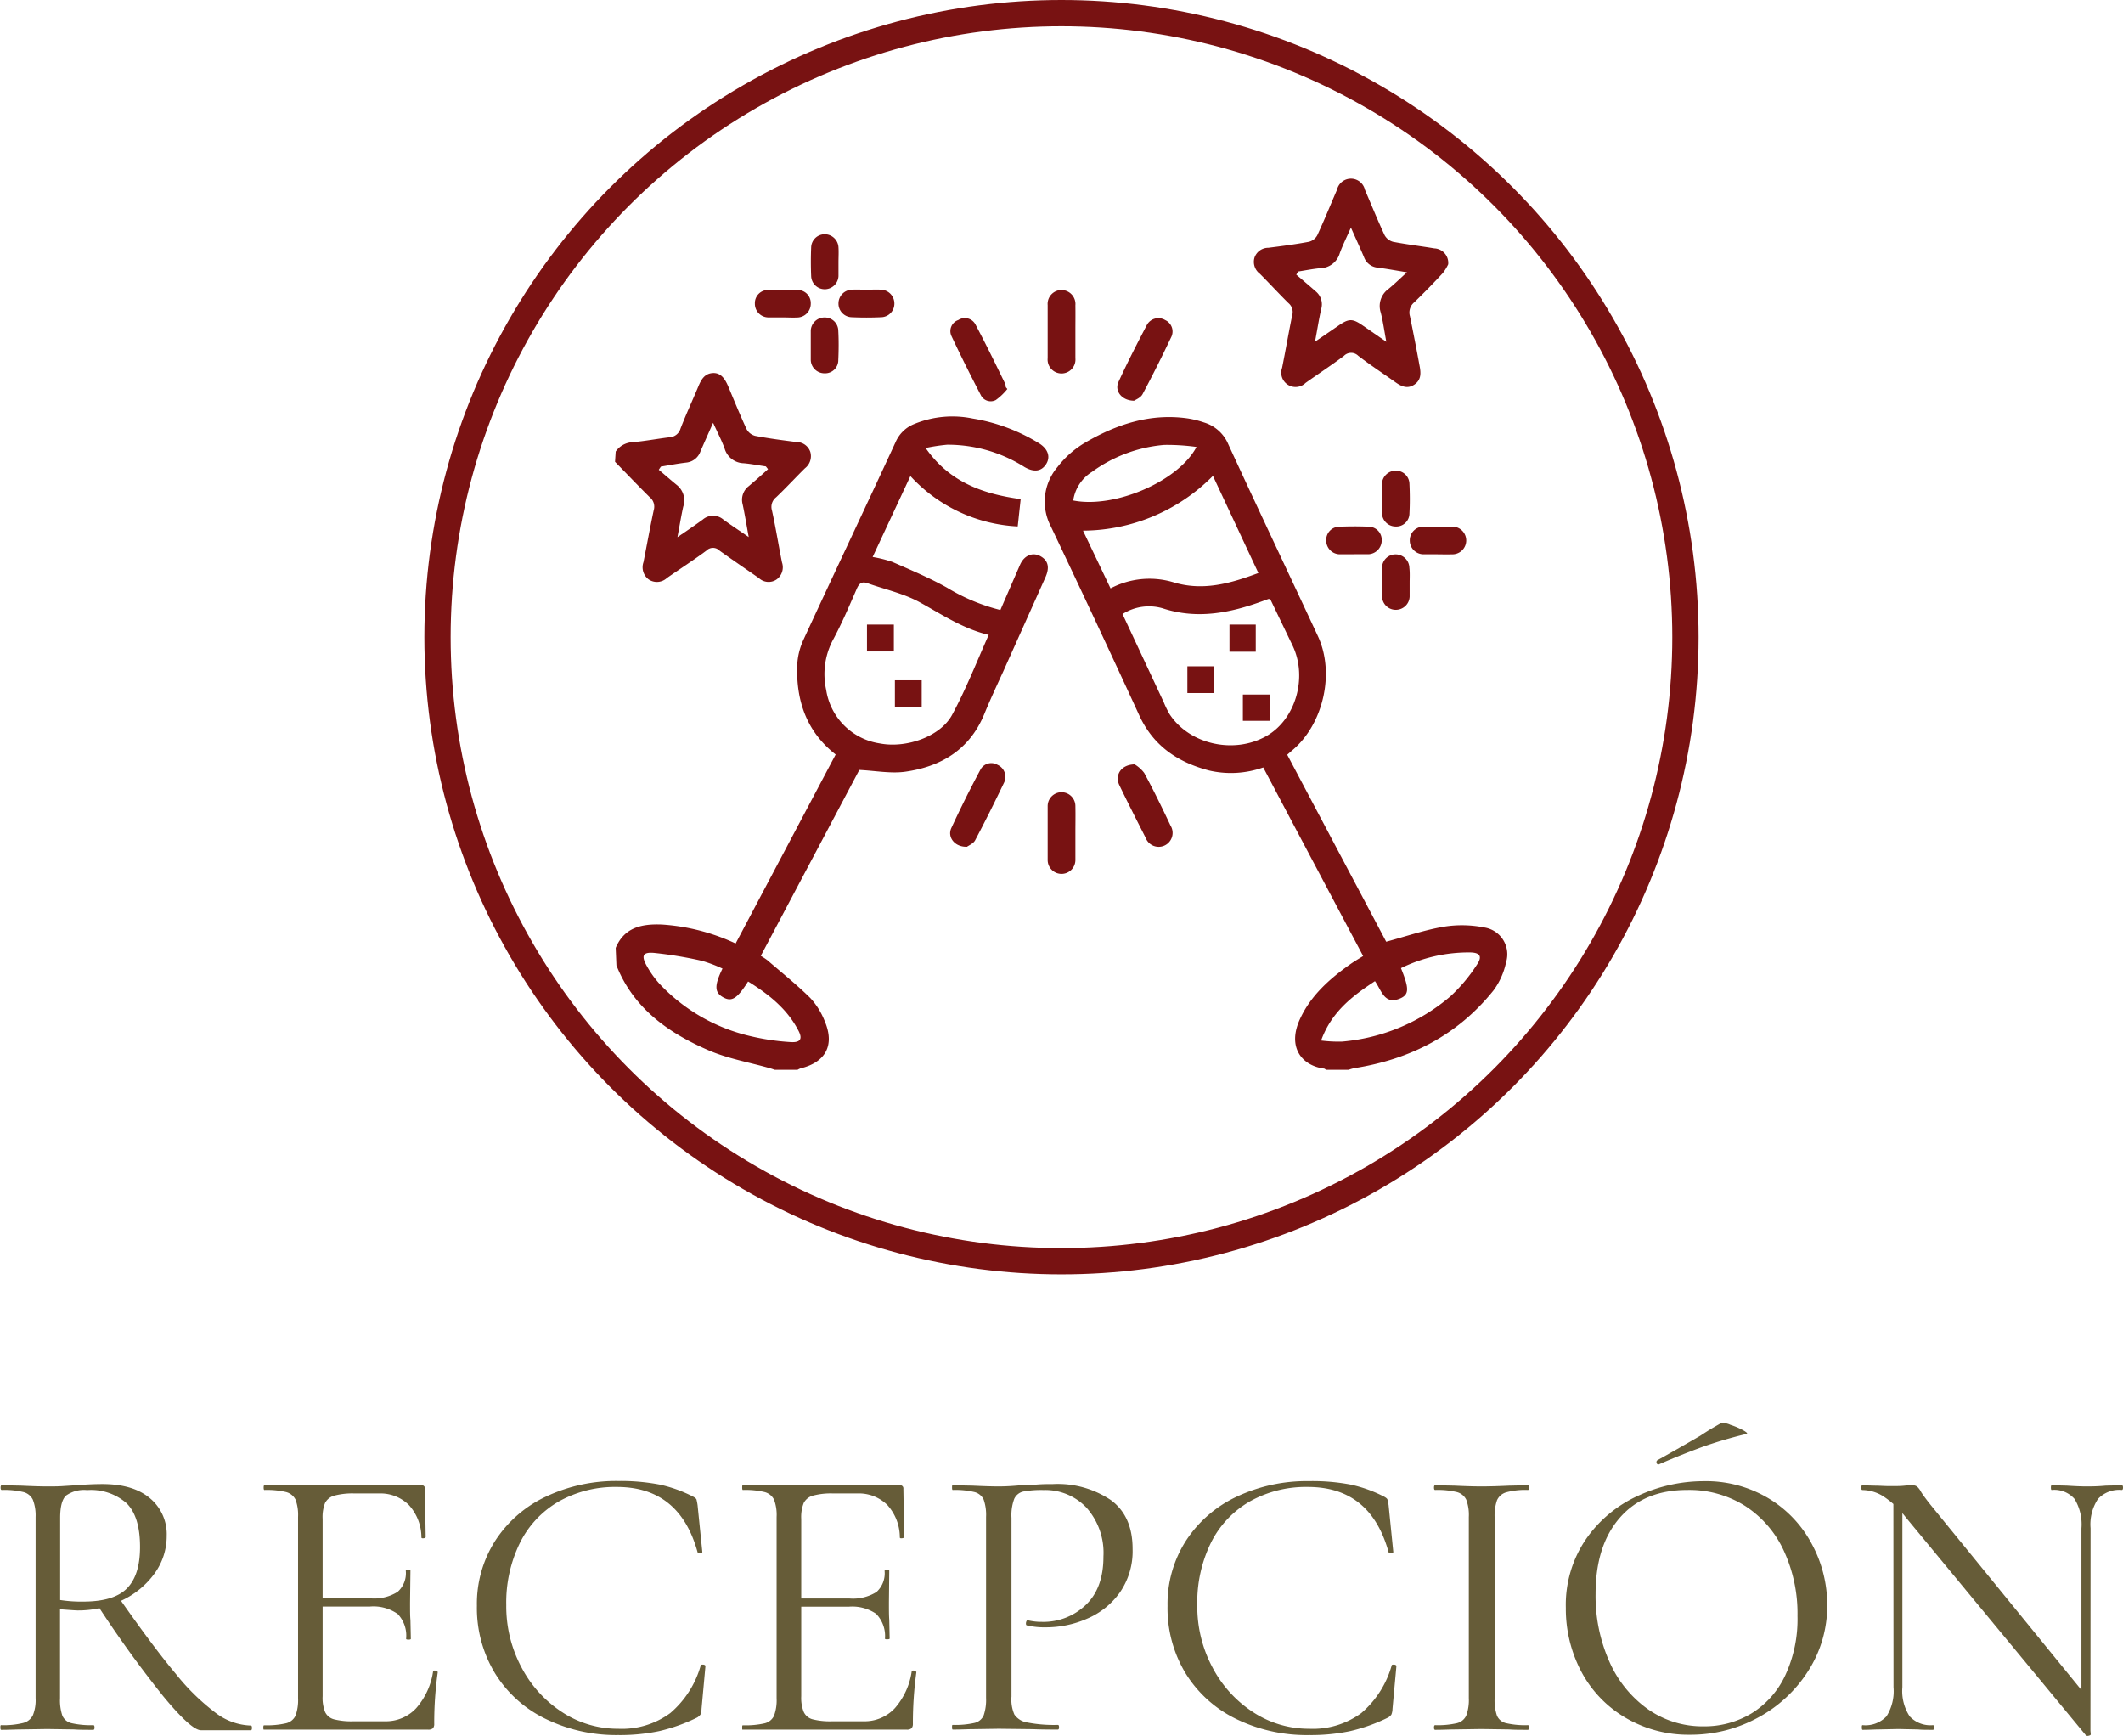 <svg xmlns="http://www.w3.org/2000/svg" viewBox="0 0 323.23 264.25"><defs><style>.cls-1{fill:#665c38;}.cls-2{fill:none;stroke:#781212;stroke-miterlimit:10;stroke-width:4px;}.cls-3{fill:#781212;}</style></defs><g id="Capa_2" data-name="Capa 2"><g id="Capa_1-2" data-name="Capa 1"><path class="cls-1" d="M22.82,228.07a7.1,7.1,0,0,1,2.56,5.72,9.66,9.66,0,0,1-1.85,5.74,12.84,12.84,0,0,1-5,4.11,15.07,15.07,0,0,1-6.71,1.52c-.23,0-1.13-.06-2.68-.18v13.53a7.29,7.29,0,0,0,.36,2.68,2,2,0,0,0,1.4,1.13,13.15,13.15,0,0,0,3.31.3q.18,0,.18.36c0,.23-.06.35-.18.35-1.23,0-2.21,0-2.92-.06l-4.11-.06-4,.06c-.72,0-1.73.06-3,.06-.08,0-.12-.12-.12-.35s0-.36.12-.36a12.35,12.35,0,0,0,3.34-.33,2.28,2.28,0,0,0,1.48-1.16,6.15,6.15,0,0,0,.42-2.62V230.93A6.59,6.59,0,0,0,5,228.3a2.19,2.19,0,0,0-1.43-1.16,12.36,12.36,0,0,0-3.3-.32q-.18,0-.18-.36t.18-.36l2.92.06c1.67.08,3,.12,4.05.12.87,0,1.69,0,2.44-.06l1.91-.12q2.26-.18,4-.18Q20.26,225.92,22.82,228.07Zm-3.55.77a8.18,8.18,0,0,0-6-2,4.71,4.71,0,0,0-3.21.83c-.6.56-.9,1.69-.9,3.4v12.5a20.74,20.74,0,0,0,3.52.24q4.65,0,6.64-2t2-6.26C21.33,232.42,20.64,230.19,19.27,228.84Zm5.6,29.4a172.26,172.26,0,0,1-10.1-14l3.34-1q5.19,7.44,8.67,11.59a33.64,33.64,0,0,0,6.16,6,9.29,9.29,0,0,0,5.25,1.85c.11,0,.17.12.17.36s-.06.35-.17.35H30.56Q29.08,263.33,24.87,258.24Z"></path><path class="cls-1" d="M40.09,263q0-.36.12-.36a13.15,13.15,0,0,0,3.31-.3A2.13,2.13,0,0,0,45,261.16a7,7,0,0,0,.38-2.65V230.93A6.81,6.81,0,0,0,45,228.3a2.24,2.24,0,0,0-1.43-1.16,12.5,12.5,0,0,0-3.31-.32q-.12,0-.12-.36t.12-.36H64.16a.47.47,0,0,1,.53.54l.12,7.33c0,.11-.11.18-.32.2s-.33,0-.33-.15a7.34,7.34,0,0,0-1.91-4.91,6.15,6.15,0,0,0-4.59-1.76H54a10.78,10.78,0,0,0-3.1.33,2.28,2.28,0,0,0-1.4,1.1,5.76,5.76,0,0,0-.38,2.44v27a5.75,5.75,0,0,0,.38,2.41,2.08,2.08,0,0,0,1.34,1.1,10.8,10.8,0,0,0,3,.3h4.77a6.27,6.27,0,0,0,4.76-2,10.86,10.86,0,0,0,2.57-5.6c0-.08.07-.12.23-.12a.63.63,0,0,1,.33.09q.15.09.15.15a55.13,55.13,0,0,0-.54,7.86,1,1,0,0,1-.2.69,1.1,1.1,0,0,1-.75.2h-25C40.13,263.33,40.09,263.21,40.09,263ZM60.55,245.7a6.41,6.41,0,0,0-4.26-1.13H47.36v-1.25h9.11a6.68,6.68,0,0,0,4.08-1,3.8,3.8,0,0,0,1.23-3.21c0-.08.11-.12.35-.12s.36,0,.36.12L62.43,244c0,1.16,0,2,.06,2.62l.06,2.86q0,.12-.36.12t-.36-.12A4.78,4.78,0,0,0,60.55,245.7Z"></path><path class="cls-1" d="M100.44,226a20.82,20.82,0,0,1,5.12,1.85q.42.24.48.42a8.23,8.23,0,0,1,.17.89l.72,7.09q0,.18-.33.21t-.39-.15q-2.73-9.94-12.27-9.95a17.44,17.44,0,0,0-8.84,2.2,14.9,14.9,0,0,0-5.93,6.29,20.62,20.62,0,0,0-2.09,9.5,19.71,19.71,0,0,0,2.33,9.5,18.14,18.14,0,0,0,6.22,6.82,15.4,15.4,0,0,0,8.49,2.5,12.43,12.43,0,0,0,7.92-2.38,14.77,14.77,0,0,0,4.65-7.27q0-.12.3-.12t.42.18l-.6,6.56a2.36,2.36,0,0,1-.18.89,1.85,1.85,0,0,1-.47.42,26.79,26.79,0,0,1-5.81,2.08,29.07,29.07,0,0,1-6.23.6A24.51,24.51,0,0,1,83,261.63a18.49,18.49,0,0,1-7.65-6.93,19.19,19.19,0,0,1-2.74-10.25,17.81,17.81,0,0,1,2.8-9.92,18.61,18.61,0,0,1,7.71-6.7,25,25,0,0,1,11.05-2.38A31.39,31.39,0,0,1,100.44,226Z"></path><path class="cls-1" d="M113,263c0-.24,0-.36.11-.36a13.09,13.09,0,0,0,3.31-.3,2.1,2.1,0,0,0,1.43-1.16,6.81,6.81,0,0,0,.39-2.65V230.93a6.59,6.59,0,0,0-.39-2.63,2.21,2.21,0,0,0-1.43-1.16,12.45,12.45,0,0,0-3.31-.32c-.08,0-.11-.12-.11-.36s0-.36.11-.36H137a.48.48,0,0,1,.54.54l.12,7.33c0,.11-.11.18-.33.2s-.33,0-.33-.15a7.34,7.34,0,0,0-1.9-4.91,6.16,6.16,0,0,0-4.59-1.76h-3.64a10.66,10.66,0,0,0-3.09.33,2.25,2.25,0,0,0-1.4,1.1,5.73,5.73,0,0,0-.39,2.44v27a5.73,5.73,0,0,0,.39,2.41,2.05,2.05,0,0,0,1.34,1.1,10.75,10.75,0,0,0,3,.3h4.76a6.27,6.27,0,0,0,4.77-2,10.85,10.85,0,0,0,2.56-5.6q0-.12.24-.12a.63.63,0,0,1,.33.09c.09.06.14.11.14.15a56.67,56.67,0,0,0-.53,7.86,1,1,0,0,1-.21.69,1.09,1.09,0,0,1-.74.2h-25C113,263.33,113,263.21,113,263Zm20.46-17.28a6.45,6.45,0,0,0-4.26-1.13h-8.94v-1.25h9.12a6.72,6.72,0,0,0,4.08-1,3.83,3.83,0,0,0,1.22-3.21q0-.12.36-.12c.24,0,.35,0,.35.12l-.05,4.82c0,1.16,0,2,.05,2.62l.06,2.86c0,.08-.11.12-.35.12s-.36,0-.36-.12A4.81,4.81,0,0,0,133.41,245.7Z"></path><path class="cls-1" d="M154.44,261a2.92,2.92,0,0,0,2,1.22,21.25,21.25,0,0,0,4.62.36q.18,0,.18.36c0,.23-.06.35-.18.35q-2.45,0-3.81-.06l-5.19-.06-4,.06c-.75,0-1.77.06-3,.06-.08,0-.11-.12-.11-.35s0-.36.11-.36a13.09,13.09,0,0,0,3.31-.3,2,2,0,0,0,1.4-1.16,7.32,7.32,0,0,0,.36-2.65V230.93a7.09,7.09,0,0,0-.36-2.63,2.11,2.11,0,0,0-1.4-1.16,12.45,12.45,0,0,0-3.31-.32c-.08,0-.11-.12-.11-.36s0-.36.11-.36l3,.06q2.5.12,4,.12c1,0,2.11-.06,3.34-.18.48,0,1.23,0,2.26-.09s1.93-.09,2.68-.09a14.49,14.49,0,0,1,8.79,2.44q3.32,2.44,3.31,7.45a11,11,0,0,1-1.94,6.61,11.75,11.75,0,0,1-5,4,15.56,15.56,0,0,1-6.26,1.31,11.5,11.5,0,0,1-2.86-.29q-.18,0-.18-.3a.8.8,0,0,1,.09-.36q.09-.18.21-.12a8.84,8.84,0,0,0,2.15.24,9.3,9.3,0,0,0,6.64-2.56q2.72-2.57,2.71-7.39a10.33,10.33,0,0,0-2.56-7.41,8.63,8.63,0,0,0-6.56-2.71,14.8,14.8,0,0,0-3.09.23,2,2,0,0,0-1.37,1.11,7.12,7.12,0,0,0-.42,2.89v27.22A5.67,5.67,0,0,0,154.44,261Z"></path><path class="cls-1" d="M205.64,226a20.67,20.67,0,0,1,5.12,1.85q.42.24.48.42a7.3,7.3,0,0,1,.18.89l.71,7.09q0,.18-.33.21c-.22,0-.34,0-.38-.15q-2.74-9.94-12.27-9.95a17.45,17.45,0,0,0-8.85,2.2,14.9,14.9,0,0,0-5.93,6.29,20.61,20.61,0,0,0-2.08,9.5,19.7,19.7,0,0,0,2.32,9.5,18.14,18.14,0,0,0,6.22,6.82,15.45,15.45,0,0,0,8.49,2.5,12.48,12.48,0,0,0,7.93-2.38,14.82,14.82,0,0,0,4.64-7.27q0-.12.3-.12t.42.18l-.6,6.56a2.36,2.36,0,0,1-.18.89,1.69,1.69,0,0,1-.47.42,26.61,26.61,0,0,1-5.81,2.08,29,29,0,0,1-6.23.6,24.51,24.51,0,0,1-11.17-2.48,18.55,18.55,0,0,1-7.65-6.93,19.19,19.19,0,0,1-2.74-10.25,17.81,17.81,0,0,1,2.8-9.92,18.67,18.67,0,0,1,7.71-6.7,25,25,0,0,1,11-2.38A31.33,31.33,0,0,1,205.64,226Z"></path><path class="cls-1" d="M227.92,261.19a2,2,0,0,0,1.4,1.13,13,13,0,0,0,3.3.3q.18,0,.18.36c0,.23-.06.35-.18.35-1.19,0-2.14,0-2.86-.06l-4.23-.06-4.11.06c-.71,0-1.68.06-2.92.06-.11,0-.17-.12-.17-.35s.06-.36.17-.36a13.09,13.09,0,0,0,3.31-.3,2.1,2.1,0,0,0,1.43-1.16,6.81,6.81,0,0,0,.39-2.65V230.93a6.59,6.59,0,0,0-.39-2.63,2.21,2.21,0,0,0-1.43-1.16,12.45,12.45,0,0,0-3.31-.32c-.11,0-.17-.12-.17-.36s.06-.36.17-.36l2.92.06q2.51.12,4.11.12,1.8,0,4.29-.12l2.8-.06q.18,0,.18.36t-.18.36a11,11,0,0,0-3.27.35,2.19,2.19,0,0,0-1.43,1.22,7.35,7.35,0,0,0-.36,2.66v27.46A7.29,7.29,0,0,0,227.92,261.19Z"></path><path class="cls-1" d="M247.43,261.46a17.78,17.78,0,0,1-6.68-7,20.46,20.46,0,0,1-2.35-9.68,17.72,17.72,0,0,1,3.1-10.52,19.34,19.34,0,0,1,7.95-6.58,23.76,23.76,0,0,1,9.92-2.2,18.52,18.52,0,0,1,9.95,2.65,17.91,17.91,0,0,1,6.58,7,19.49,19.49,0,0,1,2.3,9.23,18.33,18.33,0,0,1-2.86,9.95,20.57,20.57,0,0,1-7.66,7.15,21.41,21.41,0,0,1-10.39,2.62A18.85,18.85,0,0,1,247.43,261.46Zm19.24-.63a13.52,13.52,0,0,0,5.12-5.75,20.26,20.26,0,0,0,1.88-9.08,22.76,22.76,0,0,0-2.09-9.95,16.17,16.17,0,0,0-5.87-6.79,15.92,15.92,0,0,0-8.84-2.44q-6.56,0-10.25,4.23t-3.69,11.61A24.57,24.57,0,0,0,245,252.88a17.5,17.5,0,0,0,5.84,7.27,14.45,14.45,0,0,0,8.52,2.65A13.84,13.84,0,0,0,266.67,260.83Zm-14.15-37.89a.29.29,0,0,1-.3-.26.34.34,0,0,1,.12-.39c1.31-.72,3.48-1.95,6.49-3.7.72-.47,1.34-.87,1.88-1.19l1.34-.77a2.78,2.78,0,0,1,1.4.27,11.11,11.11,0,0,1,2,.86c.55.32.69.5.41.54a66.14,66.14,0,0,0-6.76,2c-2,.74-4.2,1.6-6.46,2.59Z"></path><path class="cls-1" d="M318,264.23a.45.45,0,0,1-.42-.06L290.17,231a14,14,0,0,0-3.49-3.25,6.09,6.09,0,0,0-3.12-.92q-.18,0-.18-.36t.18-.36l2.2.06c.48,0,1.13.06,2,.06s1.58,0,2.14-.06,1-.06,1.31-.06a1.09,1.09,0,0,1,.69.21,3,3,0,0,1,.62.86c.48.72,1,1.39,1.49,2l23.83,29.25.48,5.6Q318.29,264.17,318,264.23Zm-29.73-36.76,1.37.12v29.25a7,7,0,0,0,1.11,4.44,4.32,4.32,0,0,0,3.54,1.34q.18,0,.18.36c0,.23-.06.35-.18.35-1,0-1.75,0-2.26-.06l-3-.06-3,.06c-.56,0-1.37.06-2.44.06-.08,0-.12-.12-.12-.35s0-.36.12-.36a4.4,4.4,0,0,0,3.63-1.34,7.15,7.15,0,0,0,1.07-4.44Zm30,36.58-1.37-1.85V232.65a7.41,7.41,0,0,0-1.05-4.46,4.07,4.07,0,0,0-3.48-1.37q-.12,0-.12-.36t.12-.36l2.32.06c1.19.08,2.17.12,2.92.12s1.71,0,3-.12l2.44-.06q.18,0,.18.36t-.18.36a4.41,4.41,0,0,0-3.63,1.37,7,7,0,0,0-1.13,4.46Z"></path><circle class="cls-2" cx="161.61" cy="97" r="95"></circle><path class="cls-3" d="M201.91,162.86c-.11-.06-.22-.18-.33-.19-3.36-.44-5.65-3.24-3.65-7.56,1.65-3.57,4.48-6.08,7.61-8.3.61-.43,1.25-.81,2-1.27-5.08-9.58-10.13-19.11-15.21-28.71a14.7,14.7,0,0,1-8.27.46c-4.79-1.27-8.51-3.77-10.65-8.49C169,99.21,164.53,89.67,160,80.15a8.13,8.13,0,0,1,1-9.05,14.79,14.79,0,0,1,4-3.59c4.87-2.89,10.09-4.65,15.88-3.81a14.76,14.76,0,0,1,2.44.61,5.83,5.83,0,0,1,3.68,3.3c4.5,9.78,9.12,19.5,13.66,29.25,2.61,5.6.82,13.41-3.93,17.38l-.75.65c5.06,9.57,10.11,19.1,15.07,28.47,3-.81,5.87-1.8,8.8-2.29a17.36,17.36,0,0,1,6.14.12,4.13,4.13,0,0,1,3.31,5.31,11,11,0,0,1-1.91,4.27c-5.45,6.8-12.69,10.5-21.22,11.84a7,7,0,0,0-.86.25Zm-31-69.37,6.28,13.43a14,14,0,0,0,.87,1.78c3,4.61,9.78,6.15,14.73,3.36,4.47-2.52,6.34-8.94,4-13.8l-3.4-7.07a1.4,1.4,0,0,0-.29,0l-.74.27c-5,1.84-10.07,2.88-15.38,1.13A7.48,7.48,0,0,0,170.89,93.49Zm-1.83-3.92a12.71,12.71,0,0,1,9.51-.95c4.51,1.4,8.7.22,13-1.39l-6.92-14.79a28,28,0,0,1-19.78,8.34Zm32.08,68.83a20.77,20.77,0,0,0,3.18.16,29.24,29.24,0,0,0,16.47-6.87,24.78,24.78,0,0,0,4.05-4.83c.85-1.24.5-1.84-1-1.87a23.45,23.45,0,0,0-10.56,2.39c1.25,3.08,1.26,4-.09,4.6-2.46,1.07-2.86-1.22-3.87-2.62C205.93,151.61,202.74,154,201.14,158.4ZM163.4,76.19c6.28,1.25,16-2.9,18.77-8.15a32.53,32.53,0,0,0-4.91-.31,21.71,21.71,0,0,0-11,4.1A6.2,6.2,0,0,0,163.4,76.19Z"></path><path class="cls-3" d="M93.74,144.3c1.32-3.15,4-3.67,7-3.56A31.25,31.25,0,0,1,112,143.63l15.23-28.77c-4.41-3.47-6-8.11-5.86-13.46a10.46,10.46,0,0,1,.92-3.93c4.66-10.09,9.43-20.13,14.09-30.22a5.18,5.18,0,0,1,2.87-2.73,15.28,15.28,0,0,1,8.84-.81,27.71,27.71,0,0,1,10.1,3.77c1.4.87,1.79,2.11,1.06,3.21s-1.86,1.22-3.26.41a21.86,21.86,0,0,0-11.78-3.4,27.22,27.22,0,0,0-3.28.5c3.63,5.2,8.73,7,14.47,7.78l-.45,4.16a23.74,23.74,0,0,1-16.34-7.67l-5.75,12.32a18.52,18.52,0,0,1,3,.75c2.81,1.23,5.66,2.43,8.34,3.93a29.3,29.3,0,0,0,8.11,3.39c1-2.31,2-4.61,3-6.9.69-1.54,2.09-2,3.32-1.16,1,.67,1.16,1.69.54,3.08-2.14,4.79-4.3,9.58-6.44,14.37-1,2.17-2,4.33-2.9,6.52-2.24,5.38-6.58,7.94-12,8.71-2.21.31-4.52-.15-7-.27l-15,28.3a11.37,11.37,0,0,1,1,.66c2.19,1.9,4.47,3.71,6.53,5.75a11.13,11.13,0,0,1,2.22,3.57c1.53,3.62.13,6.22-3.7,7.15a2.77,2.77,0,0,0-.46.22h-3.45c-.24-.08-.48-.17-.73-.24-3.12-.89-6.38-1.45-9.33-2.72-6.13-2.65-11.45-6.38-14.06-12.94Zm56.79-47.65c-3.94-.94-7.16-3.13-10.56-5-2.44-1.32-5.26-1.93-7.9-2.87-.83-.29-1.24,0-1.6.79-1.16,2.66-2.3,5.35-3.68,7.9a11.14,11.14,0,0,0-1,7.57,9.72,9.72,0,0,0,8.15,8.13c4.07.79,9.3-1.07,11.05-4.41C147.08,104.9,148.69,100.78,150.53,96.65ZM110,147.45a21.26,21.26,0,0,0-3.16-1.19,61.91,61.91,0,0,0-7.25-1.2c-1.72-.15-2,.41-1.11,2a14.37,14.37,0,0,0,2,2.78,27.51,27.51,0,0,0,13.16,7.74,35.92,35.92,0,0,0,6.63,1.05c1.64.13,2-.48,1.21-1.89-1.73-3.26-4.52-5.42-7.58-7.33-1.67,2.63-2.49,3.14-3.8,2.41S108.73,150.05,110,147.45Z"></path><path class="cls-3" d="M93.74,68.74a3.29,3.29,0,0,1,2.52-1.42c1.89-.16,3.76-.52,5.64-.75a1.85,1.85,0,0,0,1.71-1.33c.84-2.18,1.83-4.29,2.73-6.45.42-1,.94-1.94,2.21-2s1.87,1,2.31,2c.92,2.2,1.82,4.4,2.82,6.56a2.09,2.09,0,0,0,1.29,1c2.08.4,4.18.67,6.28.94a2.22,2.22,0,0,1,2.12,1.5,2.32,2.32,0,0,1-.81,2.49c-1.48,1.46-2.9,3-4.39,4.42a1.85,1.85,0,0,0-.64,2c.58,2.62,1,5.28,1.53,7.92a2.29,2.29,0,0,1-.82,2.59,2.16,2.16,0,0,1-2.69-.2c-2-1.4-4-2.75-6-4.19a1.4,1.4,0,0,0-2,0c-1.95,1.45-4,2.77-6,4.16a2.24,2.24,0,0,1-2.8.22,2.32,2.32,0,0,1-.78-2.62c.52-2.63,1-5.29,1.56-7.91a1.86,1.86,0,0,0-.63-2c-1.78-1.76-3.51-3.58-5.26-5.37Zm20.25,13c-.35-1.92-.6-3.48-.93-5A2.62,2.62,0,0,1,114,74c1-.85,2-1.72,2.93-2.58L116.6,71c-1.12-.16-2.23-.38-3.36-.48a3.11,3.11,0,0,1-2.92-2.25c-.46-1.25-1.08-2.44-1.75-3.91-.73,1.65-1.34,3-1.93,4.37a2.55,2.55,0,0,1-2.17,1.69c-1.29.15-2.57.4-3.85.61l-.32.48c.91.77,1.8,1.55,2.72,2.3a3,3,0,0,1,1,3.33c-.31,1.4-.54,2.83-.88,4.63,1.49-1,2.69-1.83,3.85-2.67a2.4,2.4,0,0,1,3.15,0C111.3,79.94,112.51,80.74,114,81.76Z"></path><path class="cls-3" d="M220.49,40.24a6.73,6.73,0,0,1-.83,1.34c-1.41,1.53-2.85,3-4.36,4.46a2,2,0,0,0-.63,2.11c.51,2.51,1,5,1.46,7.53.21,1.09.28,2.14-.78,2.86s-2,.29-2.92-.37c-1.87-1.33-3.79-2.59-5.63-4a1.53,1.53,0,0,0-2.18,0c-1.9,1.43-3.9,2.74-5.84,4.12A2.18,2.18,0,0,1,195.2,56c.54-2.68,1-5.38,1.54-8a1.77,1.77,0,0,0-.57-1.86c-1.48-1.46-2.89-3-4.35-4.46a2.26,2.26,0,0,1-.82-2.47,2.22,2.22,0,0,1,2.12-1.49c2.06-.26,4.12-.53,6.15-.91a2,2,0,0,0,1.29-1c1.06-2.28,2-4.61,3-6.92a2.18,2.18,0,0,1,4.25,0c1,2.32,1.94,4.64,3,6.92a2.1,2.1,0,0,0,1.29,1c2.08.4,4.18.65,6.28,1A2.21,2.21,0,0,1,220.49,40.24Zm-14.81-5.59c-.64,1.45-1.25,2.66-1.71,3.93A3.15,3.15,0,0,1,201,40.83c-1.12.1-2.23.33-3.34.5l-.3.48c1,.86,2,1.7,3,2.58a2.53,2.53,0,0,1,.8,2.63c-.36,1.58-.6,3.18-.95,5l3.59-2.46c1.57-1.08,2.12-1.09,3.69,0l3.58,2.47c-.33-1.78-.51-3.13-.85-4.45A3.2,3.2,0,0,1,211.38,44c.89-.72,1.7-1.52,2.84-2.55-1.8-.29-3.13-.54-4.47-.71a2.43,2.43,0,0,1-2.08-1.6C207.06,37.7,206.42,36.31,205.68,34.65Z"></path><path class="cls-3" d="M147.23,128.9c-1.87.07-3-1.45-2.41-2.8,1.39-3,2.88-6,4.43-8.89a1.87,1.87,0,0,1,2.64-.77,2,2,0,0,1,1,2.66c-1.41,2.94-2.86,5.87-4.39,8.75C148.25,128.4,147.51,128.69,147.23,128.9Z"></path><path class="cls-3" d="M153.37,59.22a9,9,0,0,1-1.76,1.68,1.68,1.68,0,0,1-2.29-.77c-1.56-3-3.06-6-4.47-9a1.78,1.78,0,0,1,1.05-2.41,1.83,1.83,0,0,1,2.58.61c1.6,3,3.06,6,4.56,9.09a1.72,1.72,0,0,1,.09.52Z"></path><path class="cls-3" d="M172.67,61c-1.87,0-3-1.47-2.39-2.83,1.37-3,2.84-5.86,4.36-8.75a2,2,0,0,1,2.77-.69,1.91,1.91,0,0,1,.9,2.61c-1.38,2.9-2.81,5.78-4.33,8.62C173.7,60.54,172.94,60.83,172.67,61Z"></path><path class="cls-3" d="M172.75,116.36a5.15,5.15,0,0,1,1.46,1.31c1.43,2.63,2.74,5.33,4,8a2.12,2.12,0,1,1-3.79,1.85c-1.36-2.67-2.72-5.34-4-8C169.71,118,170.65,116.4,172.75,116.36Z"></path><path class="cls-3" d="M163.73,50.53c0,1.33,0,2.65,0,4a2.12,2.12,0,1,1-4.22,0c0-2.7,0-5.39,0-8.09a2.11,2.11,0,0,1,2.06-2.29,2.13,2.13,0,0,1,2.16,2.32C163.75,47.79,163.73,49.16,163.73,50.53Z"></path><path class="cls-3" d="M163.73,126.81c0,1.37,0,2.74,0,4.11a2.11,2.11,0,1,1-4.22,0c0-2.74,0-5.47,0-8.21a2.11,2.11,0,1,1,4.22,0C163.76,124.07,163.73,125.44,163.73,126.81Z"></path><path class="cls-3" d="M119.18,48.32c-.75,0-1.5,0-2.25,0a2.08,2.08,0,0,1-2-2.1,2,2,0,0,1,2-2.08c1.5-.07,3-.07,4.51,0a2,2,0,0,1,2,2.09,2.09,2.09,0,0,1-2,2.1C120.69,48.37,119.93,48.32,119.18,48.32Z"></path><path class="cls-3" d="M131.92,44.1c.75,0,1.51-.05,2.25,0a2.1,2.1,0,0,1,2,2.11,2.06,2.06,0,0,1-2,2.08c-1.5.07-3,.07-4.51,0a2.07,2.07,0,0,1-2-2.1,2.09,2.09,0,0,1,2-2.09C130.42,44.05,131.17,44.1,131.92,44.1Z"></path><path class="cls-3" d="M123.44,52.45c0-.7,0-1.41,0-2.12a2.09,2.09,0,0,1,2.09-2,2.05,2.05,0,0,1,2.1,2c.08,1.49.07,3,0,4.5a2,2,0,0,1-2.07,2,2.09,2.09,0,0,1-2.12-2.1c0-.74,0-1.5,0-2.25Z"></path><path class="cls-3" d="M210.4,75.75c0-.66,0-1.32,0-2a2.1,2.1,0,0,1,2.12-2.1,2.05,2.05,0,0,1,2.07,2c.07,1.49.08,3,0,4.5a2,2,0,0,1-2.1,2,2.08,2.08,0,0,1-2.08-2c-.07-.79,0-1.59,0-2.39Z"></path><path class="cls-3" d="M206.12,84.38c-.71,0-1.42,0-2.12,0a2.09,2.09,0,0,1-2.08-2.13,2,2,0,0,1,2-2.07c1.49-.06,3-.07,4.5,0a2,2,0,0,1,1.95,2.11,2.12,2.12,0,0,1-2,2.08h-2.25Z"></path><path class="cls-3" d="M218.89,84.38c-.7,0-1.41,0-2.12,0a2.1,2.1,0,0,1-2.13-2.09,2.08,2.08,0,0,1,2.1-2.12c1.41,0,2.82,0,4.24,0a2.11,2.11,0,1,1,0,4.21C220.31,84.42,219.6,84.38,218.89,84.38Z"></path><path class="cls-3" d="M127.66,39.91c0,.71,0,1.42,0,2.12a2.1,2.1,0,0,1-2.16,2,2.07,2.07,0,0,1-2-2c-.06-1.45-.06-2.92,0-4.37a2.06,2.06,0,0,1,2-2,2.1,2.1,0,0,1,2.16,2C127.71,38.41,127.66,39.16,127.66,39.91Z"></path><path class="cls-3" d="M214.62,88.71c0,.71,0,1.42,0,2.12a2.1,2.1,0,0,1-2.05,2,2.08,2.08,0,0,1-2.15-2.07c0-1.45-.06-2.91,0-4.37a2.05,2.05,0,0,1,2-2,2.1,2.1,0,0,1,2.16,2.06C214.67,87.21,214.62,88,214.62,88.71Z"></path><path class="cls-3" d="M191.19,99.21h-4V95.08h4Z"></path><path class="cls-3" d="M184.88,101.43v4.07h-4.1v-4.07Z"></path><path class="cls-3" d="M189.23,109.73v-4h4.12v4Z"></path><path class="cls-3" d="M136.09,95.08v4.09H132V95.08Z"></path><path class="cls-3" d="M140.33,107.66h-4.08v-4.1h4.08Z"></path></g></g></svg>